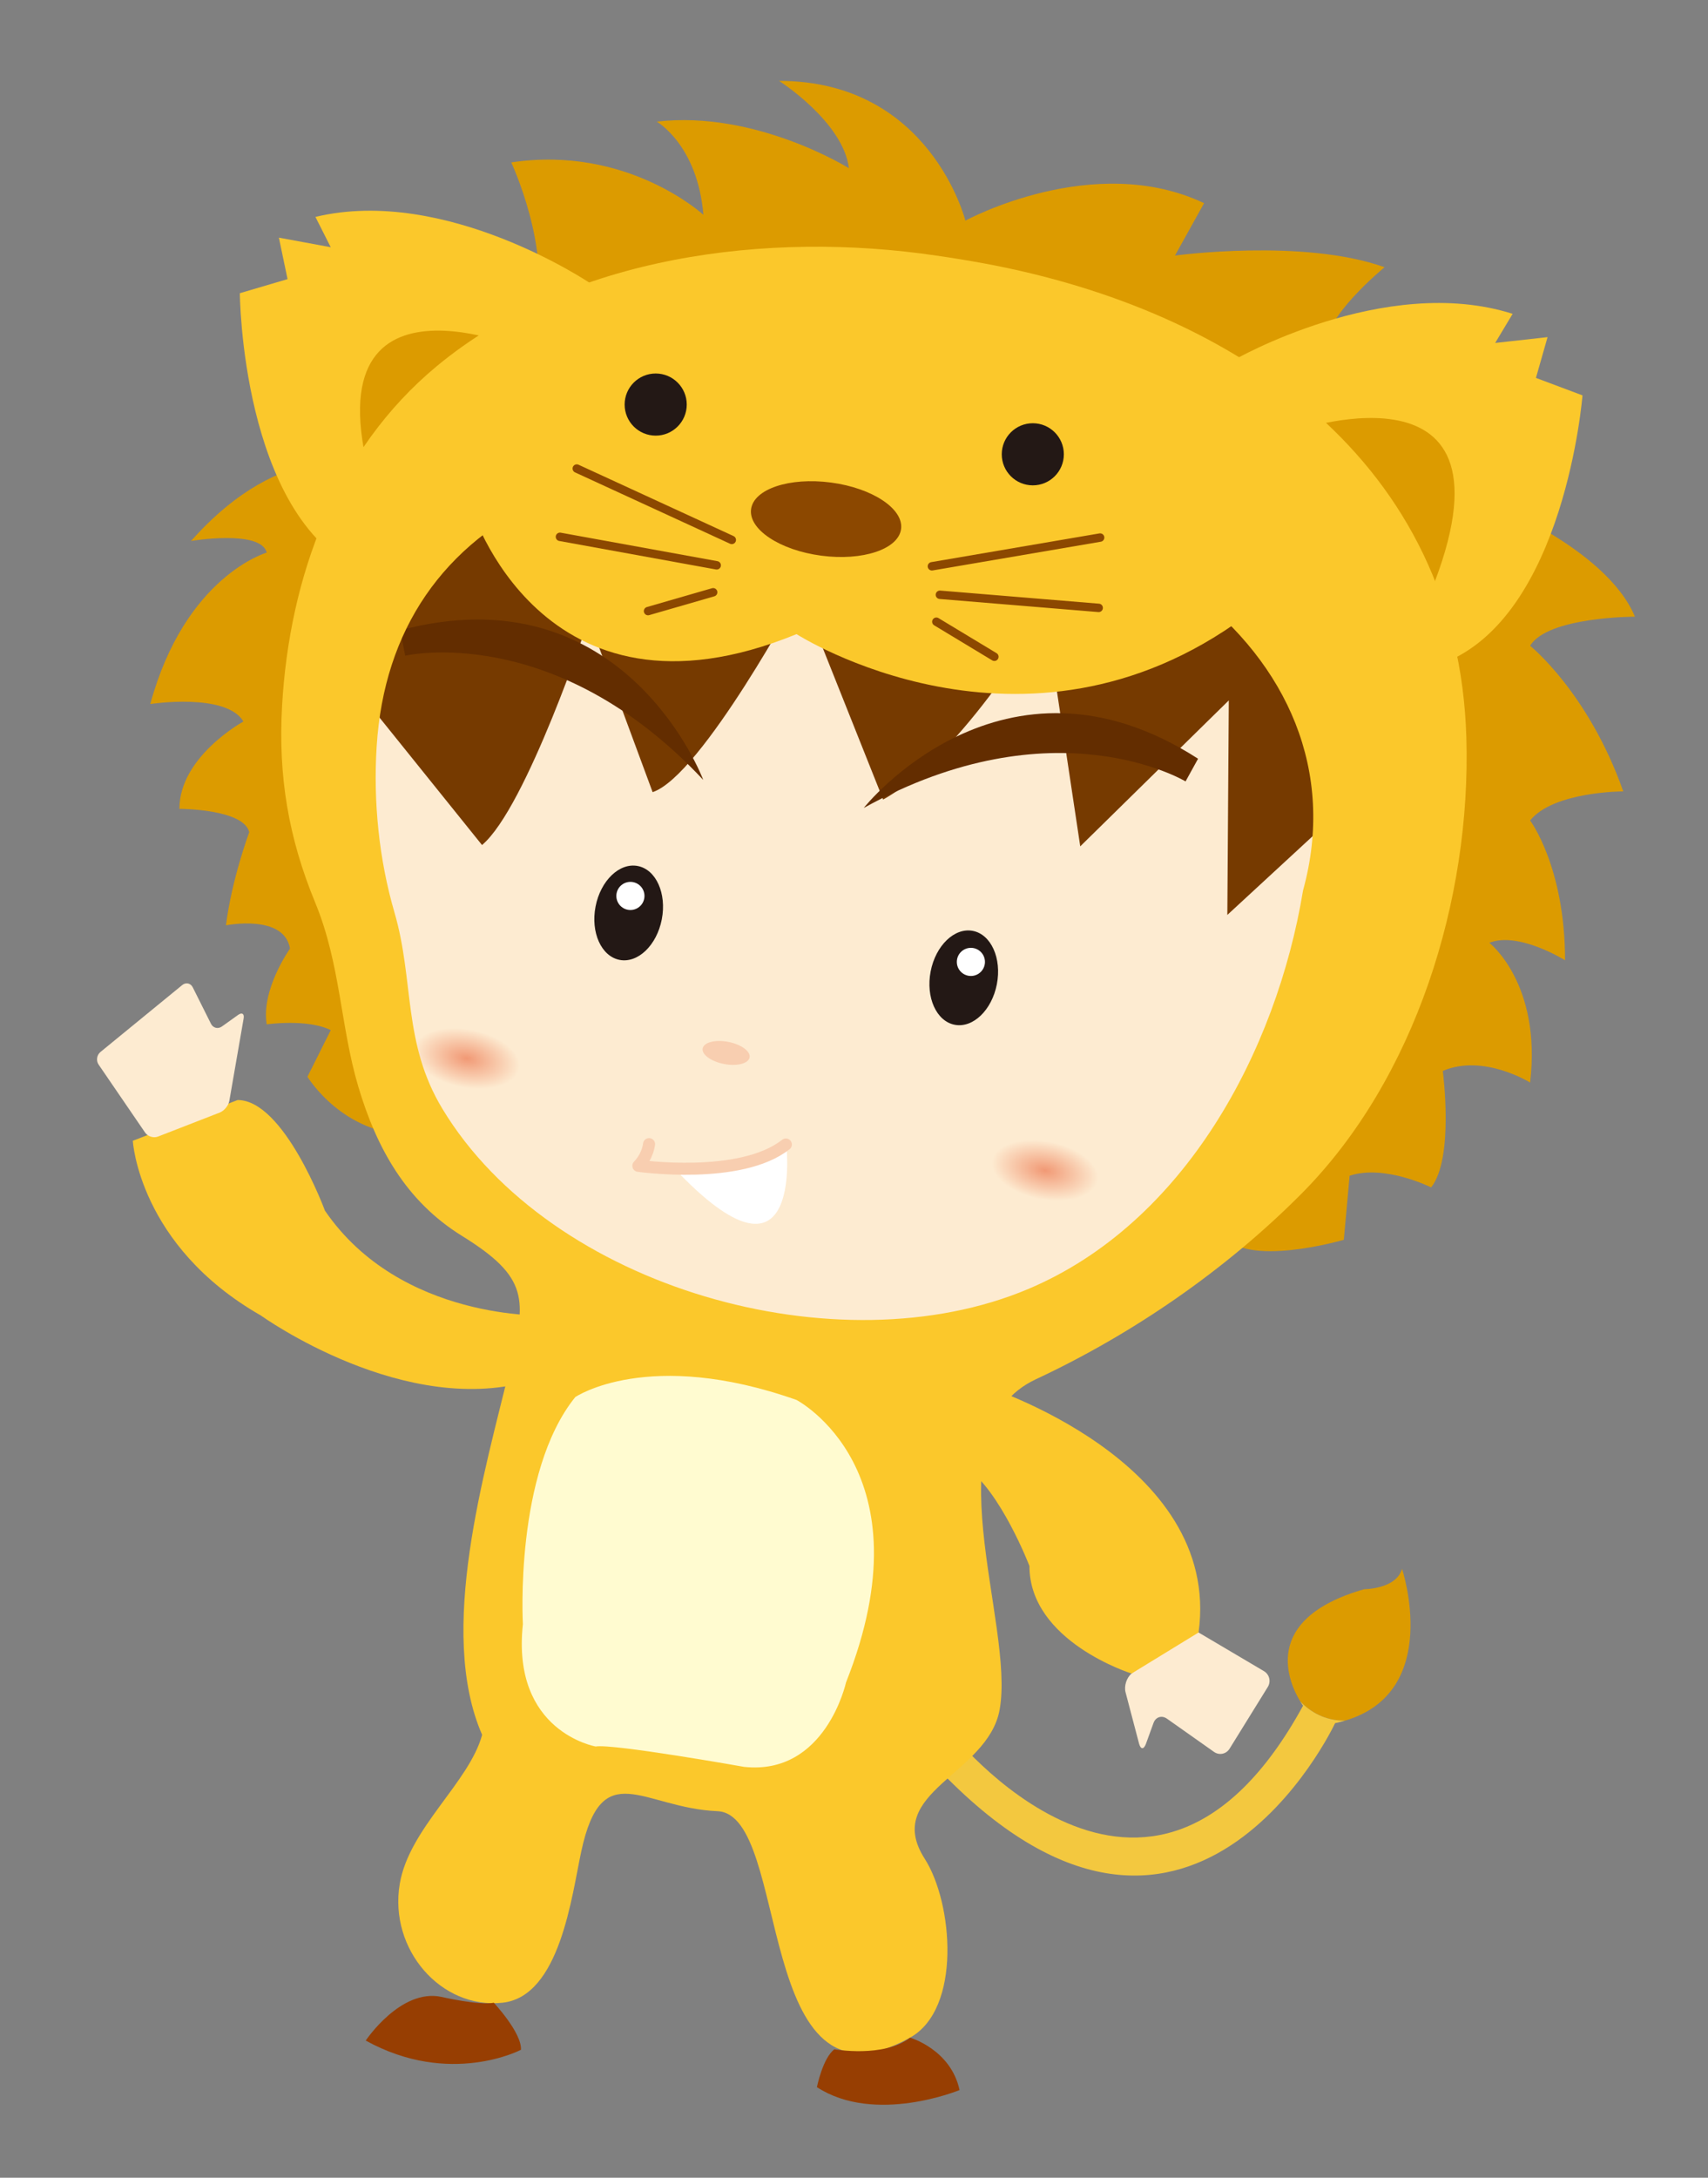 <?xml version="1.0" encoding="utf-8"?>
<!-- Generator: Adobe Illustrator 14.0.0, SVG Export Plug-In . SVG Version: 6.00 Build 43363)  -->
<!DOCTYPE svg PUBLIC "-//W3C//DTD SVG 1.1//EN" "http://www.w3.org/Graphics/SVG/1.1/DTD/svg11.dtd">
<svg version="1.1" id="圖層_1" xmlns="http://www.w3.org/2000/svg" xmlns:xlink="http://www.w3.org/1999/xlink" x="0px" y="0px"
	 width="142px" height="181px" viewBox="0 0 142 181" enable-background="new 0 0 142 181" xml:space="preserve">
<rect x="0" y="0" width="142" height="181" fill="#808080" stroke="none"/>
<g>
	<g>
		<path fill="#DC9B00" d="M116.563,130.393c-0.484,1.693-3.146,1.693-3.146,1.693c-8.756,2.502-6.2,7.874-5.322,9.314
			c0.824,0.862,2.043,1.628,3.744,1.605C119.963,140.597,116.563,130.393,116.563,130.393z"/>
		<path fill="#F3C83F" d="M108.094,141.401c0.141,0.232,0.24,0.366,0.24,0.366c-12.828,23.477-29.527,1.937-29.527,1.937
			l-0.968,3.146c21.056,22.266,33.157-3.63,33.157-3.63c0.293-0.063,0.573-0.135,0.842-0.214
			C110.137,143.029,108.918,142.263,108.094,141.401z"/>
	</g>
	<path fill="#DC9B00" d="M101.557,102.561c1.936,2.904,10.165,0.483,10.165,0.483l0.483-5.324c2.904-0.968,6.777,0.968,6.777,0.968
		c1.936-2.42,0.968-9.68,0.968-9.68c3.388-1.452,7.261,0.968,7.261,0.968c0.968-8.229-3.389-11.617-3.389-11.617
		c2.42-0.968,6.293,1.452,6.293,1.452c0-7.744-2.904-11.617-2.904-11.617c1.936-2.42,7.744-2.42,7.744-2.42
		c-2.904-8.229-7.744-12.101-7.744-12.101c1.451-2.42,8.713-2.42,8.713-2.42c-2.421-5.809-12.586-9.681-12.586-9.681V30.923
		l-13.068-1.936c-0.484-2.42,4.84-6.776,4.84-6.776c-6.775-2.42-17.425-0.969-17.425-0.969l2.42-4.355
		c-9.196-4.356-19.845,1.451-19.845,1.451S77.355,6.722,64.771,6.722c0,0,5.324,3.389,5.809,7.261c0,0-7.745-4.841-15.974-3.872
		c0,0,3.389,1.936,3.873,7.744c0,0-6.293-5.809-15.974-4.356c0,0,3.388,7.261,1.937,12.585c-1.453,5.324,0,0,0,0l0,0L32.34,33.344
		l-1.936,5.324c0,0-6.777-2.421-14.521,6.293c0,0,5.809-0.969,6.293,0.968c0,0-6.777,1.936-9.682,12.585
		c0,0,6.293-0.969,7.745,1.452c0,0-5.324,2.904-5.324,7.26c0,0,5.324,0,5.808,1.937c0,0-1.451,3.872-1.936,7.744
		c0,0,4.84-0.968,5.324,1.937c0,0-2.42,3.389-1.936,6.292c0,0,3.388-0.483,5.324,0.484l-1.937,3.872c0,0,2.904,4.841,8.712,4.841
		c5.809,0,0.484,0,0.484,0L101.557,102.561z"/>
	<path fill="#FBC82B" d="M102.525,29.956c0,0,12.584-7.261,23.233-3.872l-1.452,2.42l4.355-0.483l-0.967,3.388l3.871,1.452
		c0,0-1.451,18.394-11.616,22.266L102.525,29.956z"/>
	<path fill="#DC9B00" d="M107.85,35.764c0,0,19.846-6.776,10.648,14.521C118.498,50.286,104.461,45.445,107.85,35.764z"/>
	<path fill="#FBC82B" d="M49.117,23.571c0,0-12.027-8.151-22.893-5.542l1.273,2.519l-4.311-0.796l0.721,3.448l-3.967,1.169
		c0,0,0.119,18.45,9.978,23.047L49.117,23.571z"/>
	<path fill="#DC9B00" d="M43.387,28.978c0,0-19.303-8.192-11.67,13.714C31.717,42.692,46.066,38.88,43.387,28.978z"/>
	<path fill="#FDEBD1" d="M109.691,42.542c-15.193-12.559-31.236-13.29-31.31-13.294c-0.067-0.022-15.226-5.336-34.012,0.641
		c0,0-21.233,7.936-16.239,31.494c0,0,3.898,9.791,3.434,21.147c0,0-1.871,21.622,31.123,27.716l0,0h0.008l0,0
		c32.881,6.669,39.22-14.09,39.22-14.09c3.812-10.707,11.079-18.335,11.079-18.335C126.428,57.833,109.691,42.542,109.691,42.542z"
		/>
	<path fill="#763A00" d="M86.895,50.971c0,0-6.805,11.776-13.473,15.483l-6.889-17.285c0,0-8.204,15.315-12.275,16.669
		l-5.314-14.362c0,0-5.177,15.661-8.869,18.757l-8.99-11.173c0,0-2.902,7.144,0.299,14.251c0,0-16.468-35.61,12.746-44.908
		c0,0,36.131-15.872,65.102,9.278c0,0,8.675,9.299,6.542,12.933c0,0,9.502,20.001-3.632,28.579c0,0-5.236,6.128-5.774,7.689
		c-0.541,1.563-0.14-0.503-0.14-0.503s0.658-4.634,4.42-11.762c0,0-0.074-4.536-1.361-5.263l-7.249,6.689l0.122-17.831
		l-12.35,12.131L86.895,50.971z"/>
	<g>
		
			<ellipse transform="matrix(0.982 0.19 -0.19 0.982 16.902 -13.742)" fill="#231815" cx="80.103" cy="81.256" rx="2.803" ry="3.973"/>
		<circle fill="#FFFFFF" cx="80.718" cy="79.948" r="1.169"/>
	</g>
	<g>
		
			<ellipse transform="matrix(0.982 0.19 -0.19 0.982 15.364 -8.546)" fill="#231815" cx="52.257" cy="75.861" rx="2.804" ry="3.973"/>
		<circle fill="#FFFFFF" cx="52.411" cy="74.465" r="1.169"/>
	</g>
	
		<ellipse transform="matrix(0.982 0.19 -0.19 0.982 17.705 -9.87)" fill="#F8CEB0" cx="60.373" cy="87.487" rx="1.986" ry="0.935"/>
	
		<radialGradient id="SVGID_1_" cx="113.408" cy="188.889" r="4.49" gradientTransform="matrix(0.982 0.19 -0.103 0.532 -53.12 -34.063)" gradientUnits="userSpaceOnUse">
		<stop  offset="0" style="stop-color:#F19975"/>
		<stop  offset="1" style="stop-color:#FDEBD1"/>
	</radialGradient>
	<path fill="url(#SVGID_1_)" d="M43.177,88.833c-0.255,1.319-2.435,2.006-4.87,1.533c-2.436-0.471-4.201-1.923-3.946-3.241
		c0.257-1.319,2.437-2.006,4.872-1.535C41.666,86.062,43.432,87.514,43.177,88.833z"/>
	
		<radialGradient id="SVGID_2_" cx="162.374" cy="188.889" r="4.49" gradientTransform="matrix(0.982 0.19 -0.103 0.532 -53.12 -34.063)" gradientUnits="userSpaceOnUse">
		<stop  offset="0" style="stop-color:#F19975"/>
		<stop  offset="1" style="stop-color:#FDEBD1"/>
	</radialGradient>
	<path fill="url(#SVGID_2_)" d="M91.252,98.144c-0.256,1.319-2.438,2.006-4.871,1.535c-2.436-0.473-4.201-1.923-3.946-3.242
		c0.255-1.32,2.436-2.007,4.87-1.534C89.74,95.374,91.506,96.826,91.252,98.144z"/>
	<path fill="#632D00" d="M58.467,64.821c0,0-6.504-17.408-25.191-12.437l0.409,2.113C33.685,54.498,46.087,51.601,58.467,64.821z"/>
	<path fill="#632D00" d="M71.809,67.153c0,0,11.539-14.566,27.796-4.092l-1.04,1.885C98.564,64.946,87.654,58.377,71.809,67.153z"/>
	<path fill="#FDEBD1" d="M94.076,139.094c-0.411,0.338-0.637,1.036-0.501,1.552l1.12,4.259c0.135,0.514,0.395,0.525,0.578,0.026
		l0.628-1.73c0.183-0.501,0.688-0.66,1.122-0.352l3.904,2.755c0.435,0.309,1.02,0.188,1.299-0.265l3.177-5.13
		c0.28-0.454,0.135-1.046-0.323-1.315l-5.433-3.211c-0.459-0.271-1.17-0.216-1.581,0.123L94.076,139.094z"/>
	<path fill="#FFFFFF" d="M65.398,95.472c0,0,1.289,12.906-9.357,1.613C56.041,97.085,61.205,97.732,65.398,95.472z"/>
	<path fill="none" stroke="#F8CEB0" stroke-linecap="round" stroke-linejoin="round" d="M53.96,95.092c0,0-0.079,0.96-0.889,1.804
		c0,0,8.491,1.214,12.264-1.773"/>
	<path fill="#FBC82B" d="M77.839,21.243c-13.919-2.064-30.411-0.021-41.517,9.182c-8.43,6.986-12.263,17.552-12.871,28.244
		c-0.332,5.853,0.533,10.967,2.754,16.348c2.109,5.109,2.09,10.262,3.578,15.277c1.529,5.152,3.987,9.552,8.615,12.419
		c5.588,3.458,5.363,5.275,4.017,10.864c-2.098,8.709-6.099,21.999-2.331,30.611c-1.088,3.983-6.079,7.765-6.852,12.403
		c-0.906,5.438,3.441,10.416,8.547,9.862c4.787-0.521,5.757-8.923,6.547-12.578c1.729-8.024,5.117-3.605,11.322-3.341
		c6.155,0.265,2.945,26.097,16.012,18.822c4.297-2.392,3.576-11.188,1.219-14.868c-3.531-5.518,5.238-6.994,6.225-12.373
		c1.32-7.202-5.951-23.287,3.018-27.48c8.078-3.773,15.809-9.109,22.085-15.425c9.469-9.529,14.103-24.455,13.704-37.893
		c-0.682-22.914-19.027-35.517-40.068-39.419C80.512,21.654,79.178,21.434,77.839,21.243 M108.334,74.002
		c-2.21,13.389-9.853,27.64-22.83,33.124c-15.792,6.677-39.697-0.021-48.727-14.975c-3.314-5.486-2.324-10.632-3.981-16.31
		c-1.29-4.419-1.769-9.212-1.481-13.795c0.609-9.735,5.551-16.869,14.213-20.779c16.802-7.582,39.084-3.163,53.525,7.853
		C106.996,55.18,111.066,64.097,108.334,74.002"/>
	<path fill="#FBC82B" d="M81.711,115.146c0,0,19.898,6.226,17.937,20.537l-5.571,3.411c0,0-8.492-2.651-8.492-8.943
		c0,0-2.42-6.293-5.324-8.229"/>
	<path fill="#FBC82B" d="M45.409,109.337c0,0-12.101,0.483-18.394-8.713c0,0-3.389-9.196-7.26-9.196l-8.713,3.388
		c0,0,0.483,8.713,10.648,14.521c0,0,12.101,8.713,22.75,5.324L45.409,109.337z"/>
	<path fill="#FDEBD1" d="M18.271,92.468c0.369-0.143,0.727-0.579,0.795-0.969l1.19-6.854c0.068-0.39-0.14-0.521-0.461-0.291
		l-1.347,0.962c-0.322,0.23-0.73,0.129-0.907-0.225l-1.515-3.029c-0.177-0.354-0.572-0.438-0.878-0.188l-6.798,5.562
		c-0.307,0.251-0.374,0.722-0.15,1.049l3.862,5.646c0.224,0.328,0.707,0.478,1.075,0.333L18.271,92.468z"/>
	<path fill="#FFFBD0" d="M47.829,116.114c0,0,6.05-4.114,18.394,0.242c0,0,11.133,5.809,4.114,23.476c0,0-1.694,7.744-8.471,7.019
		c0,0-10.892-1.937-12.343-1.694c0,0-7.019-1.21-6.051-10.165C43.473,134.991,42.746,122.406,47.829,116.114z"/>
	<path fill="#FBC82B" d="M39.116,42.056c0,0,5.809,19.361,27.106,10.649c0,0,18.877,12.101,37.27-1.452
		c0,0-14.52-15.974-30.978-15.974C72.515,35.28,49.766,30.923,39.116,42.056z"/>
	
		<ellipse transform="matrix(0.991 0.131 -0.131 0.991 6.231 -8.615)" fill="#8C4800" cx="68.718" cy="43.146" rx="6.292" ry="3.067"/>
	<circle fill="#231815" cx="85.865" cy="37.758" r="2.581"/>
	<circle fill="#231815" cx="54.513" cy="33.625" r="2.582"/>
	
		<line fill="none" stroke="#8C4800" stroke-width="0.7" stroke-linecap="round" stroke-linejoin="round" x1="77.477" y1="47.067" x2="91.462" y2="44.679"/>
	
		<line fill="none" stroke="#8C4800" stroke-width="0.7" stroke-linecap="round" stroke-linejoin="round" x1="78.141" y1="49.434" x2="91.342" y2="50.523"/>
	
		<line fill="none" stroke="#8C4800" stroke-width="0.7" stroke-linecap="round" stroke-linejoin="round" x1="77.846" y1="51.673" x2="82.67" y2="54.586"/>
	
		<line fill="none" stroke="#8C4800" stroke-width="0.7" stroke-linecap="round" stroke-linejoin="round" x1="60.84" y1="44.874" x2="47.952" y2="38.943"/>
	
		<line fill="none" stroke="#8C4800" stroke-width="0.7" stroke-linecap="round" stroke-linejoin="round" x1="59.585" y1="46.986" x2="46.553" y2="44.617"/>
	
		<line fill="none" stroke="#8C4800" stroke-width="0.7" stroke-linecap="round" stroke-linejoin="round" x1="59.29" y1="49.226" x2="53.877" y2="50.79"/>
	<path fill="#973E02" d="M69.369,170.326c0,0,4.113,0.726,6.291-0.969c0,0,3.389,0.969,4.115,4.356c0,0-7.019,2.904-11.859-0.242
		C67.916,173.471,68.4,171.051,69.369,170.326z"/>
	<path fill="#973E02" d="M41.053,166.454c0,0,2.34,2.499,2.258,3.911c0,0-5.889,3.106-12.906-0.766c0,0,2.904-4.355,6.292-3.63
		C36.696,165.969,39.843,166.695,41.053,166.454z"/>
</g>
</svg>
